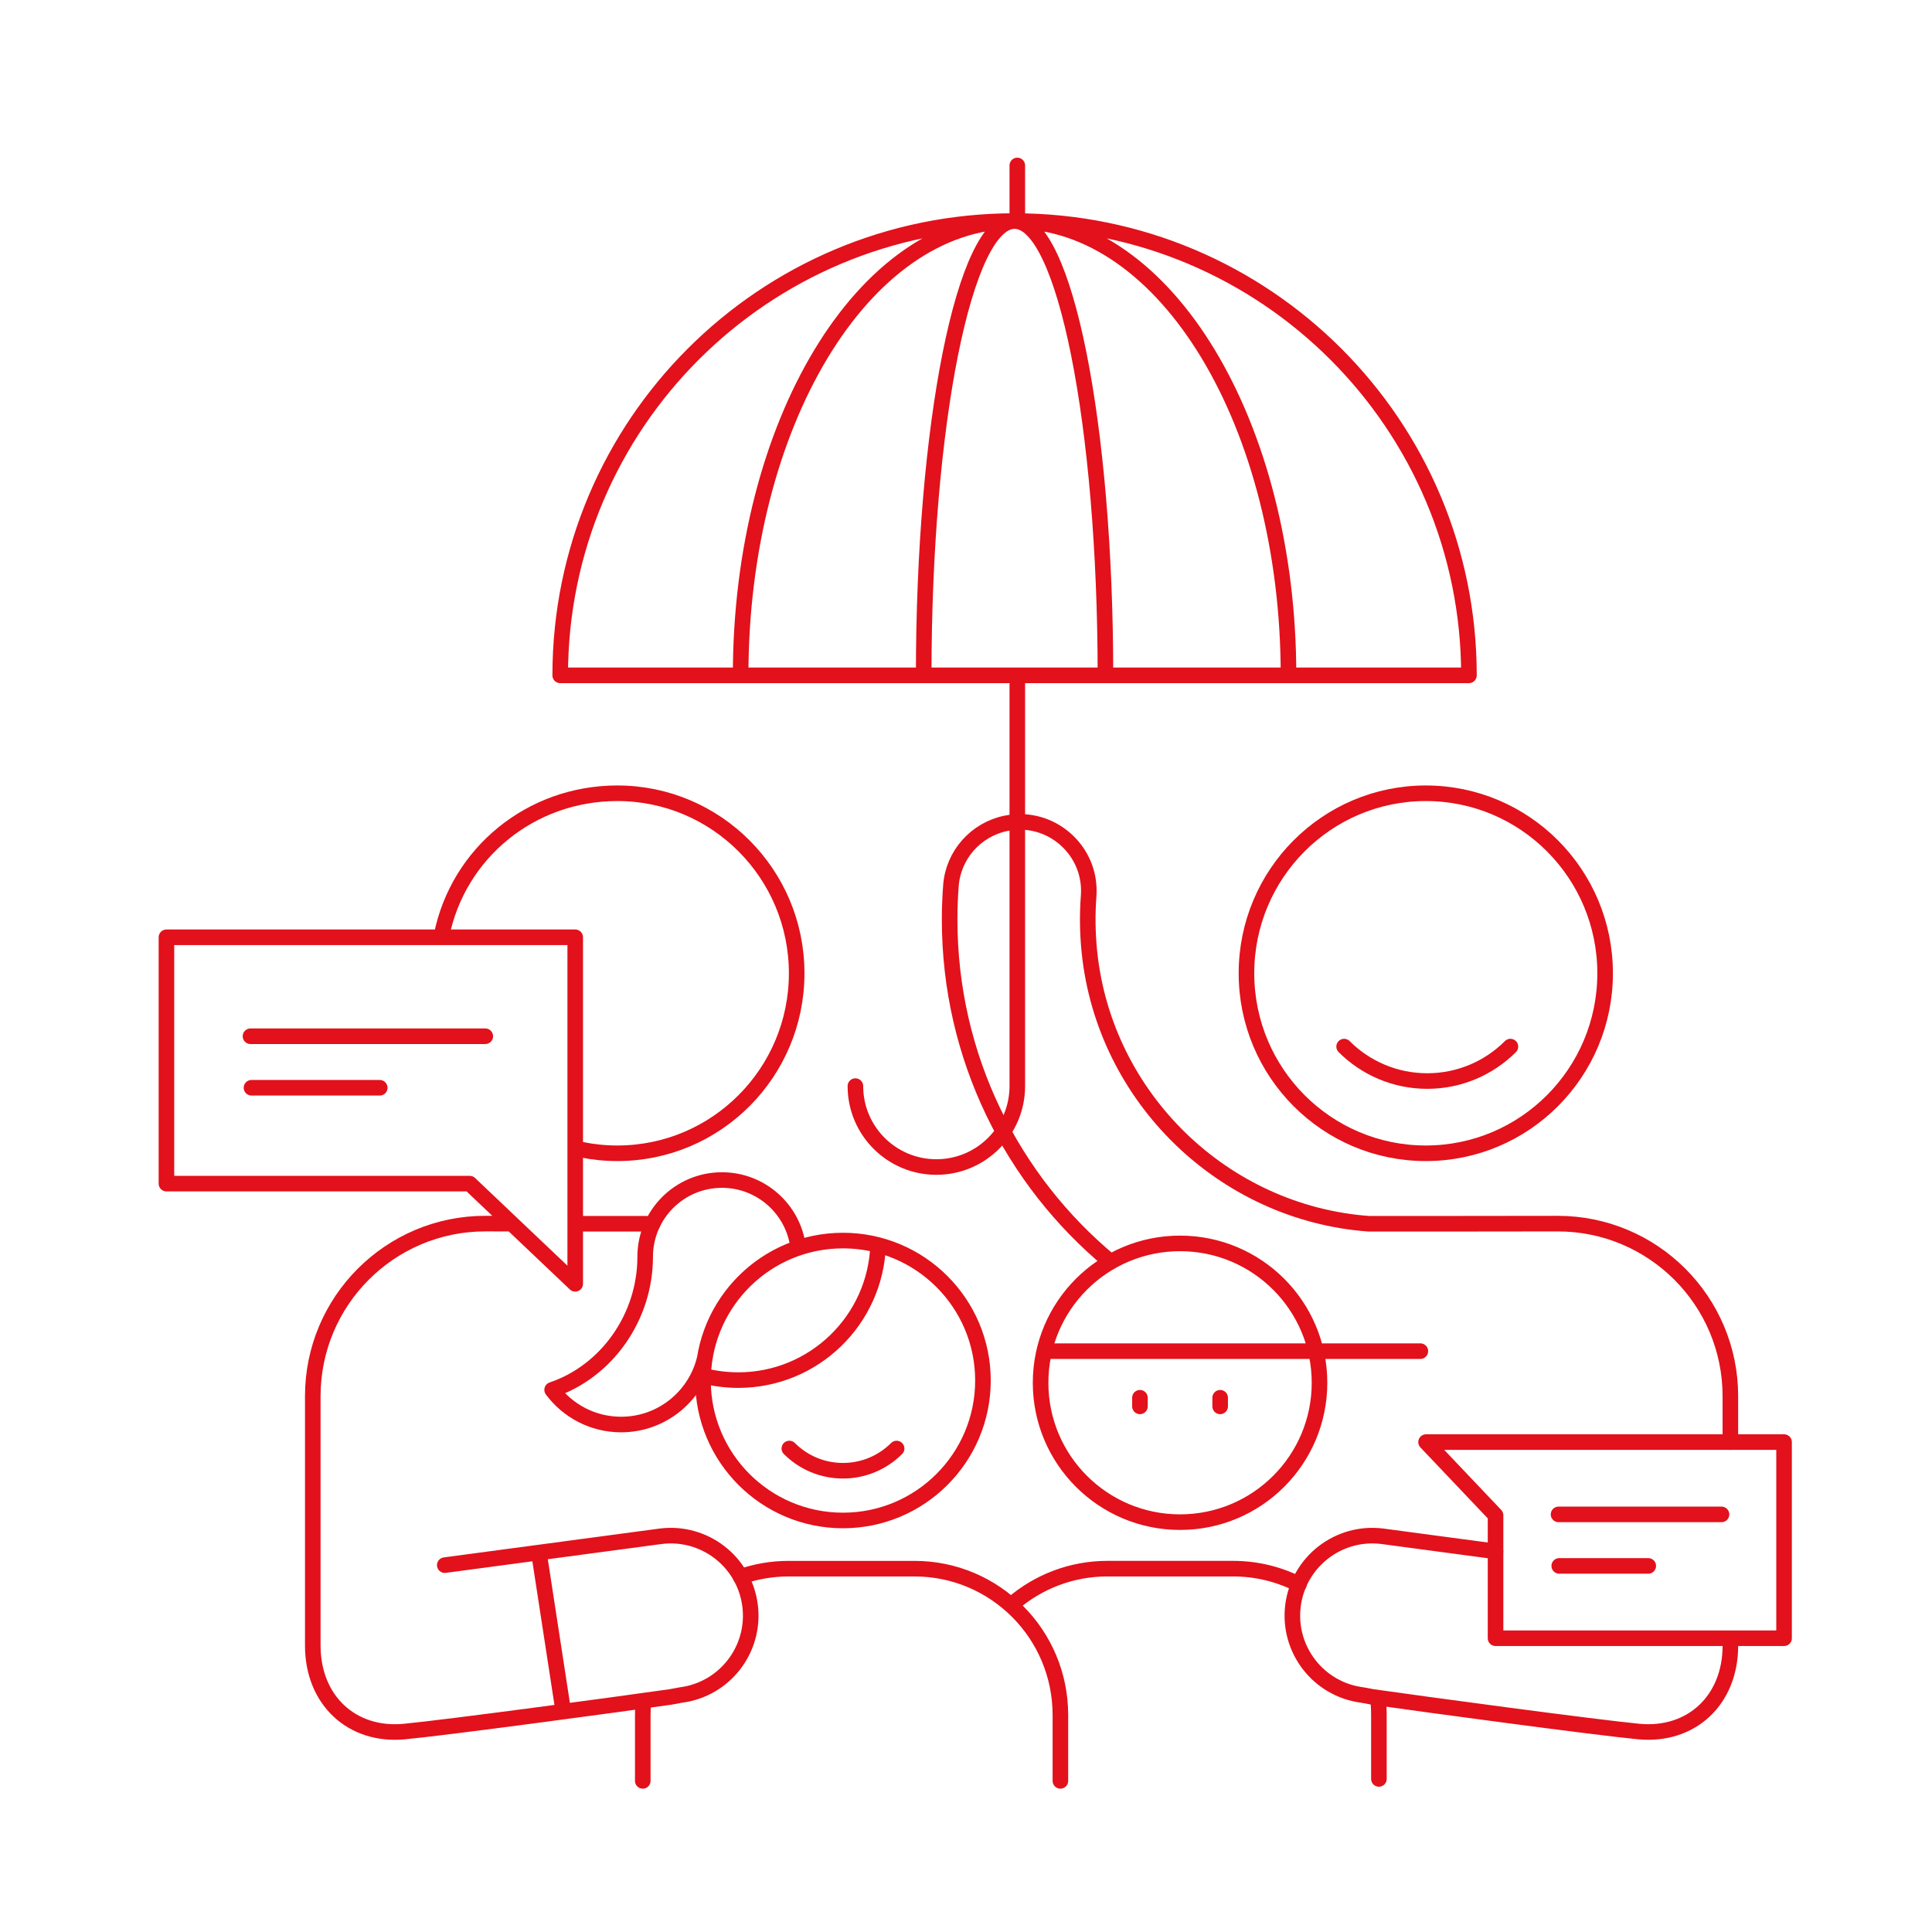 <?xml version="1.0" encoding="UTF-8"?>
<svg xmlns="http://www.w3.org/2000/svg" xmlns:xlink="http://www.w3.org/1999/xlink" version="1.1" x="0px" y="0px" viewBox="0 0 992.13 992.13" style="enable-background:new 0 0 992.13 992.13;" xml:space="preserve">
<style type="text/css">
	.st0{fill:none;stroke:#E2111B;stroke-width:8;stroke-linecap:round;stroke-linejoin:round;stroke-miterlimit:10;}
	.st1{fill:none;stroke:#E2111B;stroke-width:8;stroke-miterlimit:10;}
	.st2{fill:none;stroke:#E2111B;stroke-width:8;stroke-linecap:round;stroke-linejoin:round;}
	.st3{fill:none;stroke:#E2111B;stroke-width:8;stroke-linecap:round;stroke-miterlimit:10;}
	.st4{fill:none;stroke:#E2111B;stroke-width:8;stroke-linejoin:round;stroke-miterlimit:10;}
	.st5{fill:none;stroke:#E2111B;stroke-width:8;}
	.st6{fill:#E2111B;}
	
		.st7{fill:none;stroke:#E2111B;stroke-width:8;stroke-linecap:round;stroke-linejoin:round;stroke-miterlimit:10;stroke-dasharray:5,20,5,20,5,20;}
</style>
<g id="Ebene_1">
</g>
<g id="Ebene_2">
</g>
<g id="Ebene_3">
</g>
<g id="Ebene_4">
</g>
<g id="Ebene_5">
</g>
<g id="Ebene_6">
</g>
<g id="Ebene_7">
</g>
<g id="Ebene_8">
</g>
<g id="Ebene_9">
</g>
<g id="Ebene_10">
</g>
<g id="Ebene_11">
</g>
<g id="Ebene_12">
</g>
<g id="Ebene_13">
</g>
<g id="Ebene_14">
</g>
<g id="Ebene_15">
</g>
<g id="Ebene_16">
</g>
<g id="Ebene_17">
</g>
<g id="Ebene_18">
</g>
<g id="Ebene_19">
</g>
<g id="Ebene_20">
</g>
<g id="Ebene_21">
</g>
<g id="Ebene_22">
</g>
<g id="Ebene_23">
</g>
<g id="Ebene_24">
</g>
<g id="Ebene_25">
</g>
<g id="Ebene_26">
</g>
<g id="Ebene_27">
</g>
<g id="Ebene_28">
</g>
<g id="Ebene_29">
</g>
<g id="Ebene_30">
</g>
<g id="Ebene_31">
</g>
<g id="Ebene_32">
</g>
<g id="Ebene_33">
</g>
<g id="Ebene_34">
</g>
<g id="Ebene_35">
	<g>
		<path class="st0" d="M522.41,84.97v28.55 M522.41,346.81v210.93c0,22.95-18.61,41.56-41.57,41.56    c-22.96,0-41.57-18.61-41.57-41.56 M521.01,113.52c25.77,0,46.66,104.45,46.66,233.29h-93.33    C474.34,217.96,495.23,113.52,521.01,113.52z M521.01,113.52c77.69,0,140.67,104.45,140.67,233.29H380.34    C380.34,217.96,443.32,113.52,521.01,113.52z M521.01,113.52c128.86,0,233.33,104.45,233.33,233.29H287.68    C287.68,217.96,392.14,113.52,521.01,113.52z M460.43,743.85c-7.05,7.05-16.79,11.41-27.54,11.41c-10.76,0-20.49-4.36-27.54-11.41     M626.58,717.78v4.43 M585.39,717.78v4.43 M537.78,693.85h191.61 M534.37,710.09c0,39.53,32.06,71.57,71.62,71.57    s71.61-32.04,71.61-71.57c0-39.53-32.06-71.57-71.61-71.57S534.37,670.56,534.37,710.09z M361.07,706.43    c5.77,1.49,11.82,2.29,18.05,2.29c38.86,0,70.49-30.83,71.82-69.36c-5.77-1.49-11.82-2.29-18.06-2.29    C394.03,637.06,362.39,667.9,361.07,706.43z M330.08,914.52v-33.81c0-2.45,0.12-4.88,0.35-7.27 M380.3,809.73    c7.73-2.71,16.05-4.18,24.7-4.18h64.62c41.38,0,74.92,33.65,74.92,75.16v33.81 M708.1,913.52v-32.8c0-2.97-0.17-5.9-0.51-8.78     M667.01,813.62c-10.16-5.16-21.65-8.08-33.82-8.08h-64.47c-18.63,0-35.66,6.82-48.77,18.1 M362.18,696.31    c-4.11,20.1-21.9,35.22-43.22,35.22c-14.51,0-27.38-7-35.43-17.81c27.92-9.43,47.78-37.22,47.78-68.32    c0-21.77,17.65-39.42,39.43-39.42c20.12,0,36.73,15.07,39.13,34.54 M504.77,708.93c0,39.69-32.18,71.87-71.88,71.87    s-71.88-32.18-71.88-71.87c0-39.69,32.18-71.87,71.88-71.87S504.77,669.24,504.77,708.93z"></path>
		<ellipse class="st2" cx="732.18" cy="499.8" rx="92.09" ry="92.44"></ellipse>
		<path class="st0" d="M570.27,647.96c-50.44-41.78-82.61-104.98-82.61-175.75c0-5.88,0.23-11.72,0.67-17.49    c1.21-15.75,12.8-28.74,28.22-31.92c23.02-4.76,44.27,13.88,42.49,37.4c-0.71,9.4-0.59,19.02,0.42,28.81    c7.76,74.72,68.8,133.94,143.44,139.42h37.29l59.77-0.07c48.95,0,88.63,39.68,88.63,88.63v23.56 M888.6,845.03    c0,28.16-20.14,46.72-47.03,44.16c-22.45-2.14-109.87-13.94-136.75-17.78l-5.26-0.98c-22.51-2.87-38.43-23.44-35.57-45.95    c2.87-22.51,23.44-38.43,45.95-35.56l58.03,7.76 M775.64,537.45c-10.93,10.93-26.03,17.69-42.7,17.69s-31.77-6.76-42.7-17.69"></path>
		<path class="st2" d="M226.76,480.39c8.5-42.23,45.68-73.03,90.26-73.03c50.86,0,92.09,41.39,92.09,92.44    c0,51.05-41.23,92.44-92.09,92.44c-6.36,0-12.57-0.65-18.56-1.88"></path>
		<path class="st0" d="M846.42,804.13h-45.71 M884.04,777.68h-83.69 M916.17,841.27H768v-63.14l-35.68-37.59h183.84V841.27z     M195.01,558.59h-65.86 M249.21,532.14H128.63 M85.47,481.32v126.5H241.2l54.19,51.45V481.32H85.47z M335.16,628.42h-39.77     M261.37,628.37l-12.14-0.02c-48.94,0-88.61,39.68-88.61,88.63v128.05c0,28.16,20.14,46.73,47.02,44.17    c22.44-2.14,109.84-13.95,136.72-17.78l5.26-0.98c22.51-2.87,38.42-23.44,35.56-45.95c-2.87-22.51-23.44-38.43-45.94-35.57    L228.4,803.74"></path>
	</g>
	<line class="st0" x1="277.23" y1="800.47" x2="289.08" y2="877.55"></line>
</g>
<g id="Ebene_36">
</g>
</svg>
